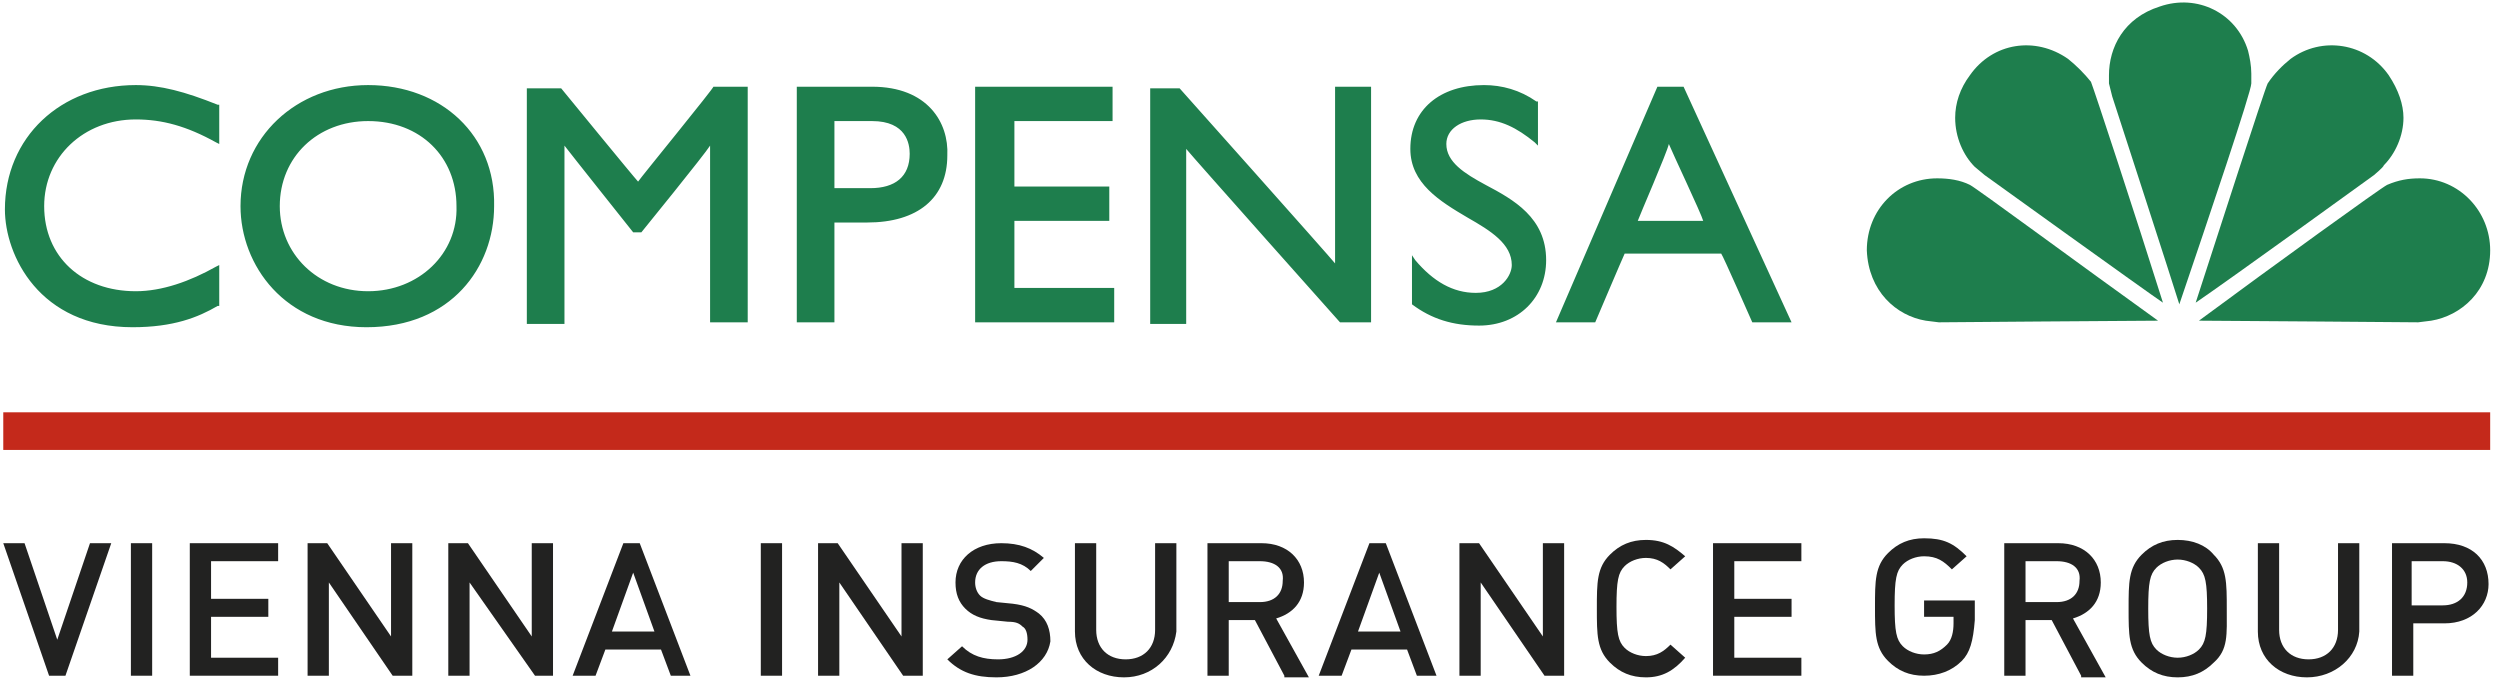 <?xml version="1.0" encoding="utf-8"?>
<!-- Generator: Adobe Illustrator 24.3.0, SVG Export Plug-In . SVG Version: 6.00 Build 0)  -->
<svg version="1.1" id="Layer_1" xmlns="http://www.w3.org/2000/svg" xmlns:xlink="http://www.w3.org/1999/xlink" x="0px" y="0px"
	 viewBox="0 0 152.8 42.2" style="enable-background:new 0 0 152.8 42.2;" xml:space="preserve">
<style type="text/css">
	.st0{fill:#C4291B;}
	.st1{fill:#222221;}
	.st2{fill:#1E7E4D;}
	.st3{enable-background:new    ;}
	.st4{clip-path:url(#SVGID_2_);}
	.st5{clip-path:url(#SVGID_4_);fill:#1E7E4D;}
	.st6{clip-path:url(#SVGID_6_);}
	.st7{clip-path:url(#SVGID_8_);fill:#1E7E4D;}
	.st8{clip-path:url(#SVGID_10_);}
	.st9{clip-path:url(#SVGID_12_);fill:#1E7E4D;}
	.st10{clip-path:url(#SVGID_14_);}
	.st11{clip-path:url(#SVGID_16_);fill:#1E7E4D;}
	.st12{clip-path:url(#SVGID_18_);}
	.st13{clip-path:url(#SVGID_20_);fill:#1E7E4D;}
</style>
<g>
	<rect x="0.2" y="25.2" class="st0" width="152" height="2.3"/>
	<polygon class="st1" points="4,41.3 3,41.3 0.2,33.2 1.5,33.2 3.5,39.1 5.5,33.2 6.8,33.2 	"/>
	<rect x="8" y="33.2" class="st1" width="1.3" height="8.1"/>
	<polygon class="st1" points="11.6,41.3 11.6,33.2 17,33.2 17,34.3 12.9,34.3 12.9,36.6 16.4,36.6 16.4,37.7 12.9,37.7 12.9,40.2 
		17,40.2 17,41.3 	"/>
	<polygon class="st1" points="24,41.3 20.1,35.6 20.1,41.3 18.8,41.3 18.8,33.2 20,33.2 23.9,38.9 23.9,33.2 25.2,33.2 25.2,41.3 	
		"/>
	<polygon class="st1" points="32.7,41.3 28.7,35.6 28.7,41.3 27.4,41.3 27.4,33.2 28.6,33.2 32.5,38.9 32.5,33.2 33.8,33.2 
		33.8,41.3 	"/>
	<path class="st1" d="M41,41.3l-0.6-1.6H37l-0.6,1.6h-1.4l3.1-8.1h1l3.1,8.1H41z M38.7,35l-1.3,3.6H40L38.7,35z"/>
	<rect x="46.5" y="33.2" class="st1" width="1.3" height="8.1"/>
	<polygon class="st1" points="55.2,41.3 51.3,35.6 51.3,41.3 50,41.3 50,33.2 51.2,33.2 55.1,38.9 55.1,33.2 56.4,33.2 56.4,41.3 	
		"/>
	<path class="st1" d="M60.9,41.4c-1.3,0-2.2-0.3-3-1.1l0.9-0.8c0.6,0.6,1.3,0.8,2.2,0.8c1.1,0,1.8-0.5,1.8-1.2
		c0-0.4-0.1-0.7-0.3-0.8c-0.2-0.2-0.4-0.3-0.9-0.3l-1-0.1c-0.7-0.1-1.2-0.3-1.6-0.7c-0.4-0.4-0.6-0.9-0.6-1.6c0-1.4,1.1-2.4,2.8-2.4
		c1.1,0,1.9,0.3,2.6,0.9l-0.8,0.8c-0.5-0.5-1.1-0.6-1.8-0.6c-1,0-1.6,0.5-1.6,1.3c0,0.3,0.1,0.6,0.3,0.8c0.2,0.2,0.6,0.3,1,0.4
		l1,0.1c0.8,0.1,1.2,0.3,1.6,0.6c0.5,0.4,0.7,1,0.7,1.7C64,40.5,62.7,41.4,60.9,41.4"/>
	<path class="st1" d="M68.7,41.4c-1.7,0-3-1.1-3-2.8v-5.4h1.3v5.3c0,1.1,0.7,1.8,1.8,1.8c1.1,0,1.8-0.7,1.8-1.8v-5.3h1.3v5.4
		C71.7,40.2,70.4,41.4,68.7,41.4"/>
	<path class="st1" d="M78.5,41.3l-1.8-3.4h-1.6v3.4h-1.3v-8.1h3.3c1.6,0,2.6,1,2.6,2.4c0,1.2-0.7,1.9-1.7,2.2l2,3.6H78.5z M77,34.3
		h-1.9v2.5H77c0.9,0,1.4-0.5,1.4-1.3C78.5,34.7,77.9,34.3,77,34.3"/>
	<path class="st1" d="M86.6,41.3L86,39.7h-3.4L82,41.3h-1.4l3.1-8.1h1l3.1,8.1H86.6z M84.3,35L83,38.6h2.6L84.3,35z"/>
	<polygon class="st1" points="94.4,41.3 90.5,35.6 90.5,41.3 89.2,41.3 89.2,33.2 90.4,33.2 94.3,38.9 94.3,33.2 95.6,33.2 
		95.6,41.3 	"/>
	<path class="st1" d="M100.6,41.4c-0.9,0-1.6-0.3-2.2-0.9c-0.8-0.8-0.8-1.7-0.8-3.3s0-2.5,0.8-3.3c0.6-0.6,1.3-0.9,2.2-0.9
		c1.1,0,1.7,0.4,2.4,1l-0.9,0.8c-0.4-0.4-0.8-0.7-1.5-0.7c-0.5,0-1,0.2-1.3,0.5c-0.4,0.4-0.5,0.9-0.5,2.5s0.1,2.1,0.5,2.5
		c0.3,0.3,0.8,0.5,1.3,0.5c0.7,0,1.1-0.3,1.5-0.7l0.9,0.8C102.3,41,101.6,41.4,100.6,41.4"/>
	<polygon class="st1" points="104.7,41.3 104.7,33.2 110.1,33.2 110.1,34.3 106,34.3 106,36.6 109.5,36.6 109.5,37.7 106,37.7 
		106,40.2 110.1,40.2 110.1,41.3 	"/>
	<path class="st1" d="M119.9,40.4c-0.6,0.6-1.4,0.9-2.3,0.9c-0.9,0-1.6-0.3-2.2-0.9c-0.8-0.8-0.8-1.7-0.8-3.3c0-1.6,0-2.5,0.8-3.3
		c0.6-0.6,1.3-0.9,2.2-0.9c1.2,0,1.8,0.3,2.6,1.1l-0.9,0.8c-0.5-0.5-0.9-0.8-1.7-0.8c-0.5,0-1,0.2-1.3,0.5c-0.4,0.4-0.5,0.9-0.5,2.5
		s0.1,2.1,0.5,2.5c0.3,0.3,0.8,0.5,1.3,0.5c0.6,0,1-0.2,1.4-0.6c0.3-0.3,0.4-0.8,0.4-1.3v-0.4h-1.8v-1h3.1v1.2
		C120.6,39.2,120.4,39.9,119.9,40.4"/>
	<path class="st1" d="M127.2,41.3l-1.8-3.4h-1.6v3.4h-1.3v-8.1h3.3c1.6,0,2.6,1,2.6,2.4c0,1.2-0.7,1.9-1.7,2.2l2,3.6H127.2z
		 M125.7,34.3h-1.9v2.5h1.9c0.9,0,1.4-0.5,1.4-1.3C127.2,34.7,126.6,34.3,125.7,34.3"/>
	<path class="st1" d="M135.3,40.5c-0.6,0.6-1.3,0.9-2.2,0.9c-0.9,0-1.6-0.3-2.2-0.9c-0.8-0.8-0.8-1.7-0.8-3.3s0-2.5,0.8-3.3
		c0.6-0.6,1.3-0.9,2.2-0.9c0.9,0,1.7,0.3,2.2,0.9c0.8,0.8,0.8,1.7,0.8,3.3S136.2,39.7,135.3,40.5 M134.4,34.7
		c-0.3-0.3-0.8-0.5-1.3-0.5c-0.5,0-1,0.2-1.3,0.5c-0.4,0.4-0.5,0.9-0.5,2.5s0.1,2.1,0.5,2.5c0.3,0.3,0.8,0.5,1.3,0.5
		c0.5,0,1-0.2,1.3-0.5c0.4-0.4,0.5-0.9,0.5-2.5S134.8,35.1,134.4,34.7"/>
	<path class="st1" d="M141,41.4c-1.7,0-3-1.1-3-2.8v-5.4h1.3v5.3c0,1.1,0.7,1.8,1.8,1.8c1.1,0,1.8-0.7,1.8-1.8v-5.3h1.3v5.4
		C144.1,40.2,142.7,41.4,141,41.4"/>
	<path class="st1" d="M149.4,38.1h-1.9v3.2h-1.3v-8.1h3.2c1.7,0,2.7,1,2.7,2.5C152.1,37,151.1,38.1,149.4,38.1 M149.3,34.3h-1.9V37
		h1.9c0.9,0,1.5-0.5,1.5-1.4C150.8,34.8,150.2,34.3,149.3,34.3"/>
	<path class="st2" d="M8.3,17.8c-3.3,0-5.6-2.1-5.6-5.2c0-3,2.4-5.3,5.6-5.3c1.6,0,3.1,0.4,4.9,1.4l0.2,0.1V6.4l-0.1,0
		c-2-0.8-3.5-1.2-5-1.2c-4.6,0-8,3.2-8,7.6c0,2.8,2.1,7.2,7.8,7.2c2.5,0,4-0.6,5.2-1.3l0.1,0v-2.5l-0.2,0.1
		C11.6,17.2,9.9,17.8,8.3,17.8 M22.5,5.2c-4.4,0-7.8,3.2-7.8,7.4c0,3.6,2.7,7.4,7.7,7.4c5.2,0,7.8-3.7,7.8-7.4
		C30.3,8.3,27,5.2,22.5,5.2 M22.5,17.8c-3.1,0-5.4-2.3-5.4-5.2c0-3,2.3-5.2,5.4-5.2c3.2,0,5.4,2.2,5.4,5.2
		C28,15.5,25.6,17.8,22.5,17.8 M39,11.1c-0.2-0.2-4.7-5.7-4.7-5.7h-2.1v14.4h2.3V8.9c0.3,0.4,4.2,5.3,4.2,5.3h0.5
		c0,0,3.9-4.8,4.2-5.3v10.8h2.3V5.3h-2.1C43.7,5.3,39.2,10.8,39,11.1 M53.3,5.3h-4.6v14.4H51v-6.1h2c3.1,0,4.9-1.5,4.9-4.1
		C58,7.5,56.7,5.3,53.3,5.3 M53.2,11.5H51V7.4h2.3c2.1,0,2.3,1.4,2.3,2C55.6,10.8,54.7,11.5,53.2,11.5 M62,13.5h5.8v-2.1H62v-4h6
		V5.3h-8.4v14.4h8.5v-2.1H62V13.5z M81.6,16.1c-0.4-0.5-9.5-10.7-9.5-10.7h-1.8v14.4h2.2V9.1c0.4,0.5,9.4,10.6,9.4,10.6h1.9V5.3
		h-2.2V16.1z M90.8,11.3c-1.3-0.7-2.4-1.4-2.4-2.5c0-0.9,0.9-1.5,2.1-1.5c1.2,0,2.2,0.5,3.3,1.4l0.2,0.2V6.2l-0.1,0
		c-1-0.7-2.1-1-3.2-1c-2.7,0-4.5,1.5-4.5,3.9c0,2.1,1.8,3.2,3.5,4.2c1.4,0.8,2.7,1.6,2.7,2.9c0,0.6-0.6,1.7-2.2,1.7
		c-1.4,0-2.6-0.7-3.7-2l-0.2-0.3v3l0,0c1.2,0.9,2.5,1.3,4.1,1.3c2.4,0,4.1-1.7,4.1-4C94.5,13.3,92.5,12.2,90.8,11.3 M102.9,5.3h-1.6
		l-6.2,14.4h2.4c0,0,1.7-4,1.8-4.2h5.9c0.1,0.1,1.9,4.2,1.9,4.2h2.4L102.9,5.3z M100.1,13.5c0.1-0.3,1.8-4.2,1.9-4.7
		c0.2,0.5,2,4.3,2.1,4.7H100.1z"/>
	<g class="st3">
		<g>
			<defs>
				<rect id="SVGID_1_" x="114.1" y="10.9" width="17.8" height="8.8"/>
			</defs>
			<clipPath id="SVGID_2_">
				<use xlink:href="#SVGID_1_"  style="overflow:visible;"/>
			</clipPath>
			<g class="st4">
				<defs>
					<rect id="SVGID_3_" x="114.1" y="10.9" width="17.8" height="8.8"/>
				</defs>
				<clipPath id="SVGID_4_">
					<use xlink:href="#SVGID_3_"  style="overflow:visible;"/>
				</clipPath>
				<path class="st5" d="M117.7,19.6l0.8,0.1c0,0,12.3-0.1,13.4-0.1c-4.6-3.3-11.1-8.1-11.5-8.3c-0.6-0.3-1.3-0.4-2-0.4
					c-2.4,0-4.3,1.9-4.3,4.4C114.2,17.8,115.9,19.3,117.7,19.6"/>
			</g>
		</g>
	</g>
	<g class="st3">
		<g>
			<defs>
				<rect id="SVGID_5_" x="119.5" y="2.8" width="12.7" height="15.8"/>
			</defs>
			<clipPath id="SVGID_6_">
				<use xlink:href="#SVGID_5_"  style="overflow:visible;"/>
			</clipPath>
			<g class="st6">
				<defs>
					<rect id="SVGID_7_" x="119.5" y="2.8" width="12.7" height="15.8"/>
				</defs>
				<clipPath id="SVGID_8_">
					<use xlink:href="#SVGID_7_"  style="overflow:visible;"/>
				</clipPath>
				<path class="st7" d="M126.4,3.6c-2-1.4-4.6-1-6,1c-0.6,0.8-0.9,1.7-0.9,2.6c0,1.2,0.5,2.3,1.2,3l0.6,0.5c0,0,10,7.2,10.9,7.8
					c-1.7-5.4-4.2-13-4.4-13.5C127.4,4.5,126.9,4,126.4,3.6"/>
			</g>
		</g>
	</g>
	<g class="st3">
		<g>
			<defs>
				<rect id="SVGID_9_" x="128.9" y="0.1" width="8.7" height="18.5"/>
			</defs>
			<clipPath id="SVGID_10_">
				<use xlink:href="#SVGID_9_"  style="overflow:visible;"/>
			</clipPath>
			<g class="st8">
				<defs>
					<rect id="SVGID_11_" x="128.9" y="0.1" width="8.7" height="18.5"/>
				</defs>
				<clipPath id="SVGID_12_">
					<use xlink:href="#SVGID_11_"  style="overflow:visible;"/>
				</clipPath>
				<path class="st9" d="M132,0.4c-2.2,0.7-3.1,2.5-3.1,4.2c0,0.2,0,0.3,0,0.5l0.2,0.8c0,0,3.8,11.7,4.1,12.7
					c1.8-5.3,4.4-13,4.4-13.5c0-0.2,0-0.4,0-0.6c0-0.5-0.1-1-0.2-1.4C136.7,0.8,134.3-0.4,132,0.4"/>
			</g>
		</g>
	</g>
	<g class="st3">
		<g>
			<defs>
				<rect id="SVGID_13_" x="134.4" y="10.9" width="17.8" height="8.8"/>
			</defs>
			<clipPath id="SVGID_14_">
				<use xlink:href="#SVGID_13_"  style="overflow:visible;"/>
			</clipPath>
			<g class="st10">
				<defs>
					<rect id="SVGID_15_" x="134.4" y="10.9" width="17.8" height="8.8"/>
				</defs>
				<clipPath id="SVGID_16_">
					<use xlink:href="#SVGID_15_"  style="overflow:visible;"/>
				</clipPath>
				<path class="st11" d="M147.9,10.9c-0.7,0-1.3,0.1-2,0.4c-0.4,0.2-6.9,4.9-11.5,8.3c1.1,0,13.4,0.1,13.4,0.1s0.8-0.1,0.8-0.1
					c1.8-0.3,3.6-1.8,3.6-4.3C152.2,12.9,150.3,10.9,147.9,10.9"/>
			</g>
		</g>
	</g>
	<g class="st3">
		<g>
			<defs>
				<rect id="SVGID_17_" x="134.2" y="2.8" width="12.7" height="15.8"/>
			</defs>
			<clipPath id="SVGID_18_">
				<use xlink:href="#SVGID_17_"  style="overflow:visible;"/>
			</clipPath>
			<g class="st12">
				<defs>
					<rect id="SVGID_19_" x="134.2" y="2.8" width="12.7" height="15.8"/>
				</defs>
				<clipPath id="SVGID_20_">
					<use xlink:href="#SVGID_19_"  style="overflow:visible;"/>
				</clipPath>
				<path class="st13" d="M146.9,7.2c0-0.8-0.3-1.7-0.9-2.6c-1.4-2-4.1-2.4-6-1c-0.5,0.4-1,0.9-1.4,1.5c-0.2,0.4-3.1,9.4-4.4,13.4
					c2.2-1.5,10.9-7.8,10.9-7.8s0.6-0.5,0.6-0.6C146.4,9.4,146.9,8.3,146.9,7.2"/>
			</g>
		</g>
	</g>
	<g class="st3">
		<g>
			<defs>
				<rect id="SVGID_21_" x="135.8" y="19.5" width="0" height="0"/>
			</defs>
			<clipPath id="SVGID_22_">
				<use xlink:href="#SVGID_21_"  style="overflow:visible;"/>
			</clipPath>
		</g>
	</g>
</g>
</svg>
